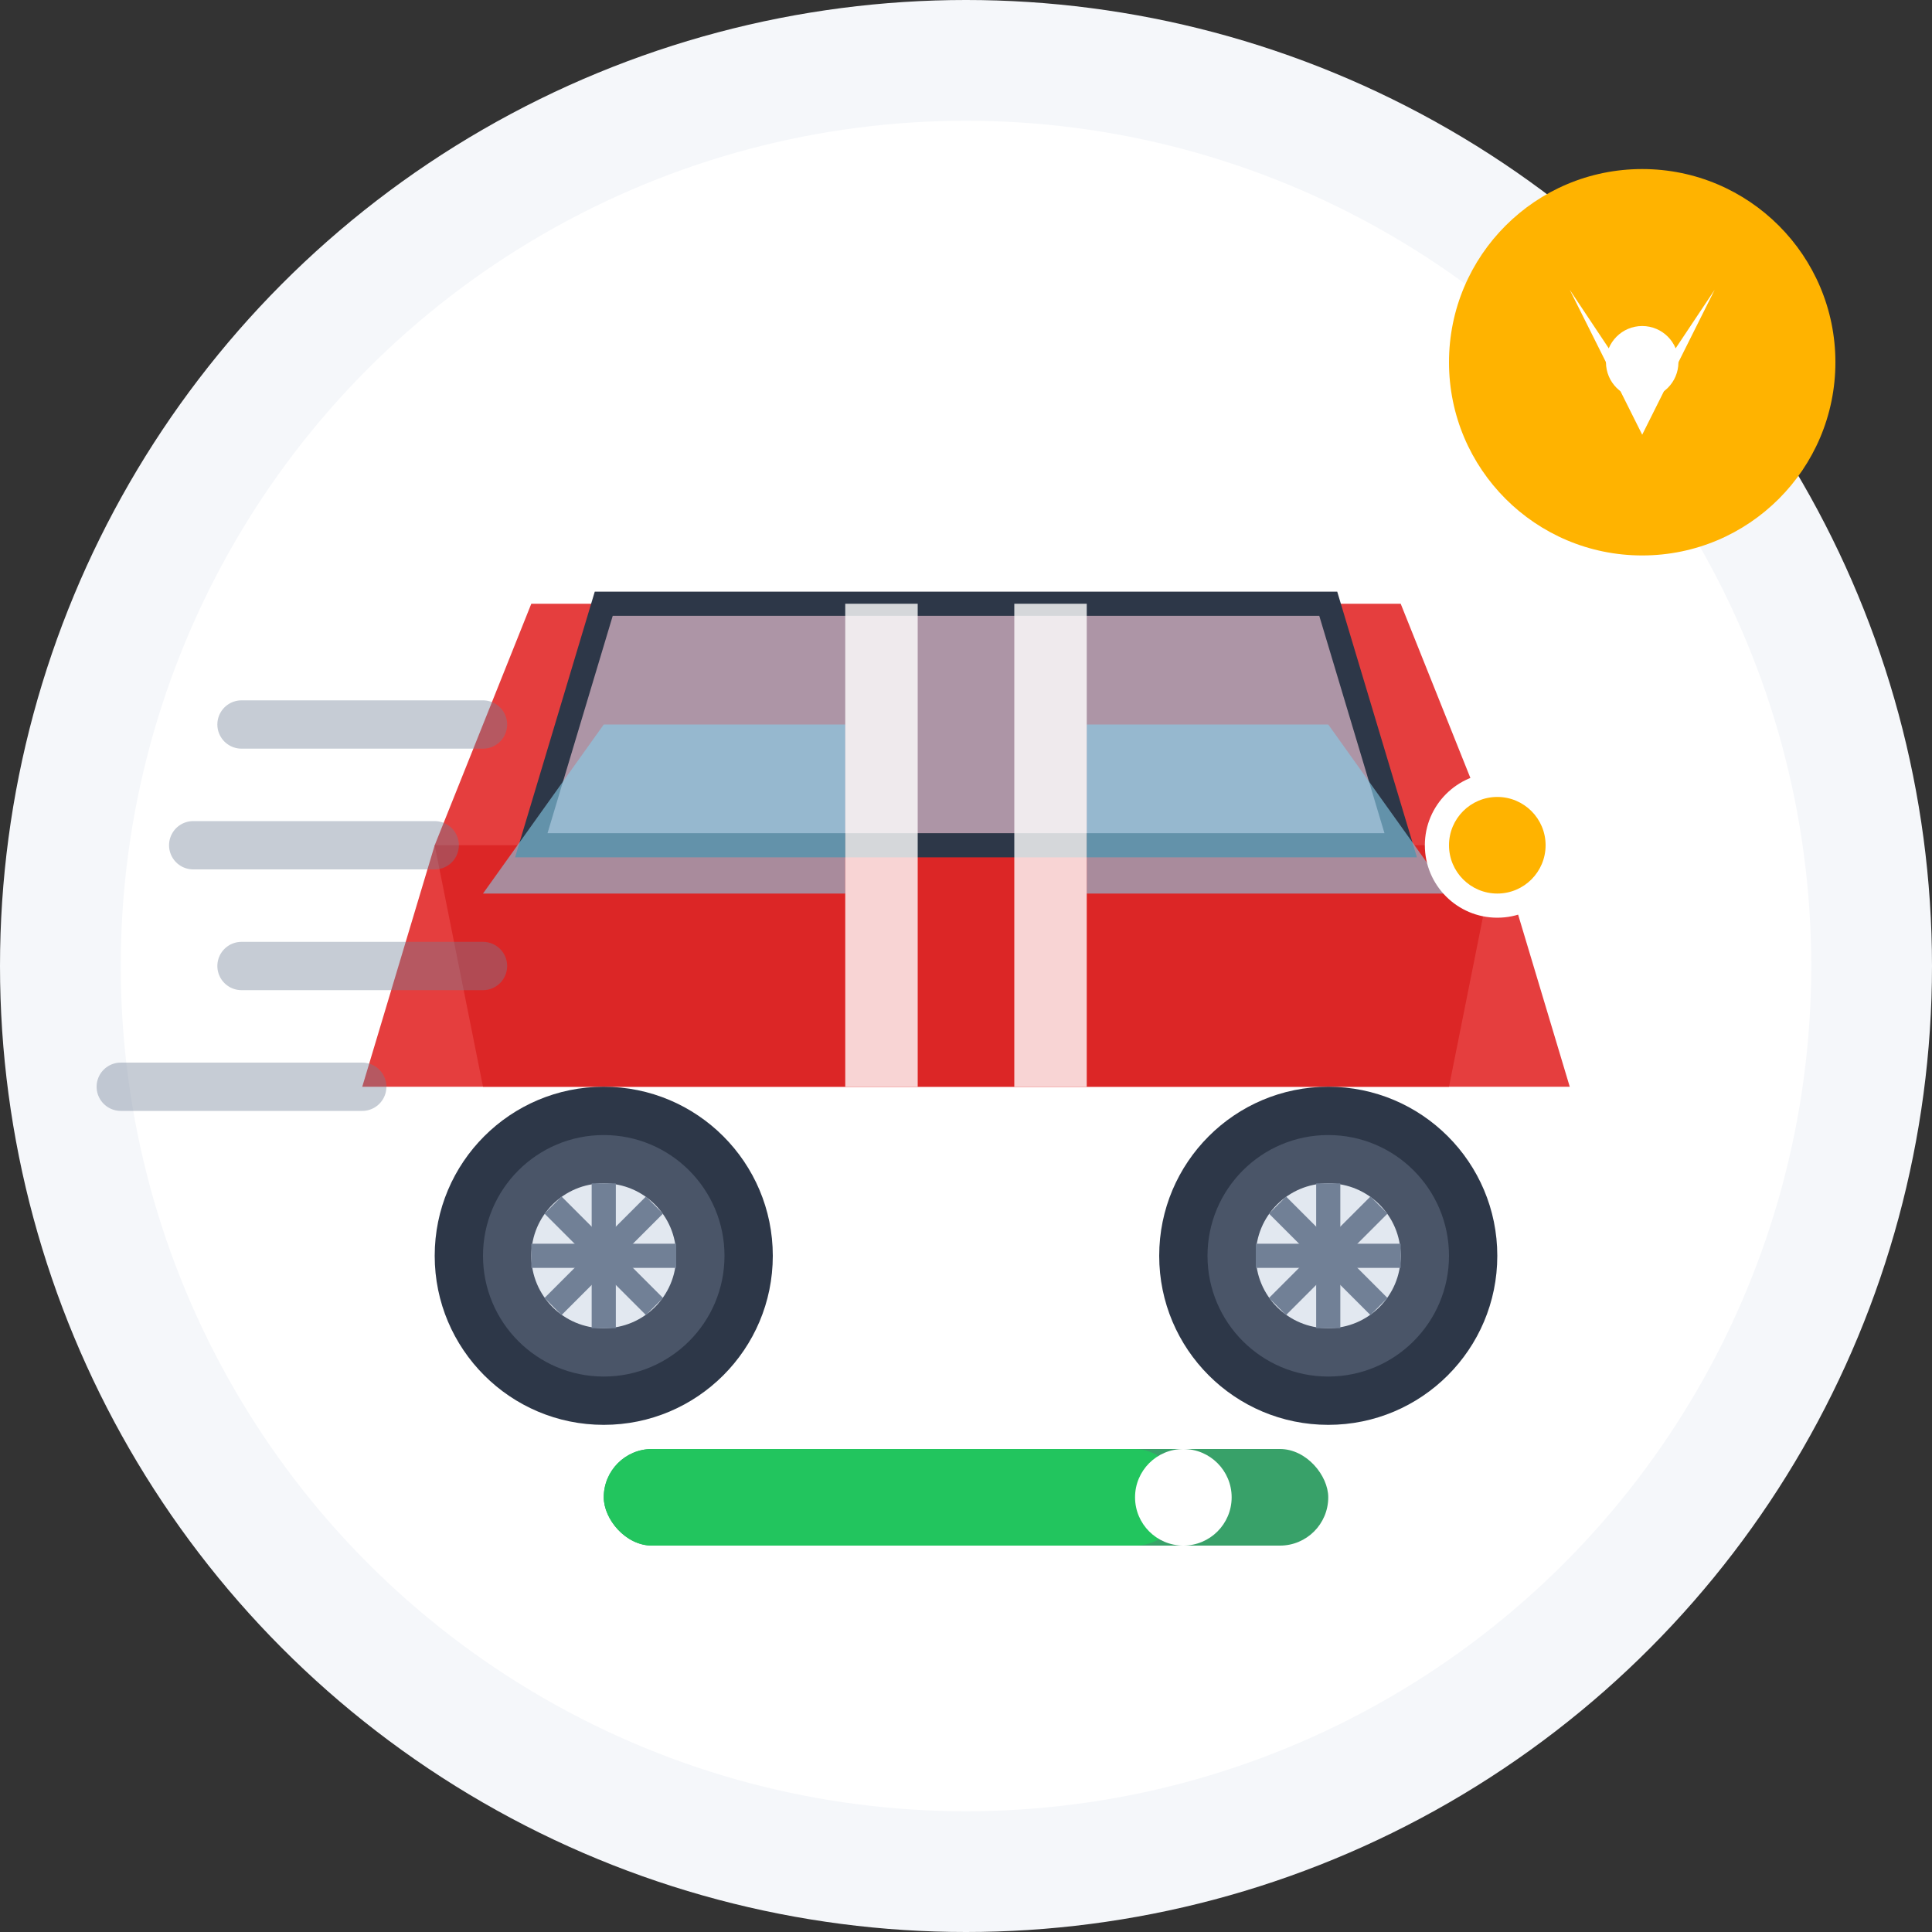 <svg width="80" height="80" viewBox="0 0 80 80" fill="none" xmlns="http://www.w3.org/2000/svg">
  <rect x="0" y="0" width="80" height="80" fill="#333333" stroke="none"/>
  <!-- Background Circle -->
  <circle cx="40" cy="40" r="40" fill="#F5F7FA"/>
  <circle cx="40" cy="40" r="35" fill="#FFFFFF"/>
  
  <!-- Sports Car Body -->
  <path d="M15 45 L65 45 L62 35 L58 25 L22 25 L18 35 Z" fill="#E53E3E"/>
  <path d="M18 35 L62 35 L60 45 L20 45 Z" fill="#DC2626"/>
  
  <!-- Sports Car Windshield -->
  <path d="M25 25 L55 25 L58 35 L22 35 Z" fill="#87CEEB" opacity="0.6"/>
  <path d="M25 25 L55 25 L58 35 L22 35 Z" fill="none" stroke="#2D3748" stroke-width="1"/>
  
  <!-- Side Windows -->
  <polygon points="20,37 25,30 35,30 35,37" fill="#87CEEB" opacity="0.6"/>
  <polygon points="45,30 55,30 60,37 45,37" fill="#87CEEB" opacity="0.6"/>
  
  <!-- Wheels -->
  <circle cx="25" cy="52" r="7" fill="#2D3748"/>
  <circle cx="55" cy="52" r="7" fill="#2D3748"/>
  <circle cx="25" cy="52" r="5" fill="#4A5568"/>
  <circle cx="55" cy="52" r="5" fill="#4A5568"/>
  <circle cx="25" cy="52" r="3" fill="#E2E8F0"/>
  <circle cx="55" cy="52" r="3" fill="#E2E8F0"/>
  
  <!-- Wheel Spokes -->
  <g transform="translate(25,52)">
    <line x1="-3" y1="0" x2="3" y2="0" stroke="#718096" stroke-width="1"/>
    <line x1="0" y1="-3" x2="0" y2="3" stroke="#718096" stroke-width="1"/>
    <line x1="-2.1" y1="-2.1" x2="2.1" y2="2.1" stroke="#718096" stroke-width="1"/>
    <line x1="-2.1" y1="2.1" x2="2.1" y2="-2.1" stroke="#718096" stroke-width="1"/>
  </g>
  
  <g transform="translate(55,52)">
    <line x1="-3" y1="0" x2="3" y2="0" stroke="#718096" stroke-width="1"/>
    <line x1="0" y1="-3" x2="0" y2="3" stroke="#718096" stroke-width="1"/>
    <line x1="-2.1" y1="-2.1" x2="2.1" y2="2.1" stroke="#718096" stroke-width="1"/>
    <line x1="-2.1" y1="2.1" x2="2.1" y2="-2.1" stroke="#718096" stroke-width="1"/>
  </g>
  
  <!-- Headlights -->
  <circle cx="62" cy="35" r="3" fill="#FFFFFF"/>
  <circle cx="62" cy="35" r="2" fill="#FFB300"/>
  
  <!-- Racing Stripes -->
  <rect x="35" y="25" width="3" height="20" fill="#FFFFFF" opacity="0.8"/>
  <rect x="42" y="25" width="3" height="20" fill="#FFFFFF" opacity="0.8"/>
  
  <!-- Speed Lines -->
  <g opacity="0.4">
    <path d="M10 30 L20 30" stroke="#718096" stroke-width="2" stroke-linecap="round"/>
    <path d="M8 35 L18 35" stroke="#718096" stroke-width="2" stroke-linecap="round"/>
    <path d="M10 40 L20 40" stroke="#718096" stroke-width="2" stroke-linecap="round"/>
    <path d="M5 45 L15 45" stroke="#718096" stroke-width="2" stroke-linecap="round"/>
  </g>
  
  <!-- Sport Badge -->
  <circle cx="68" cy="15" r="8" fill="#FFB300"/>
  <path d="M65 12 L68 18 L71 12 L69 15 L67 15 Z" fill="#FFFFFF"/>
  <circle cx="68" cy="15" r="1.5" fill="#FFFFFF"/>
  
  <!-- Performance Indicator -->
  <rect x="25" y="60" width="30" height="4" rx="2" fill="#38A169"/>
  <rect x="25" y="60" width="24" height="4" rx="2" fill="#22C55E"/>
  <circle cx="49" cy="62" r="2" fill="#FFFFFF"/>
</svg>
